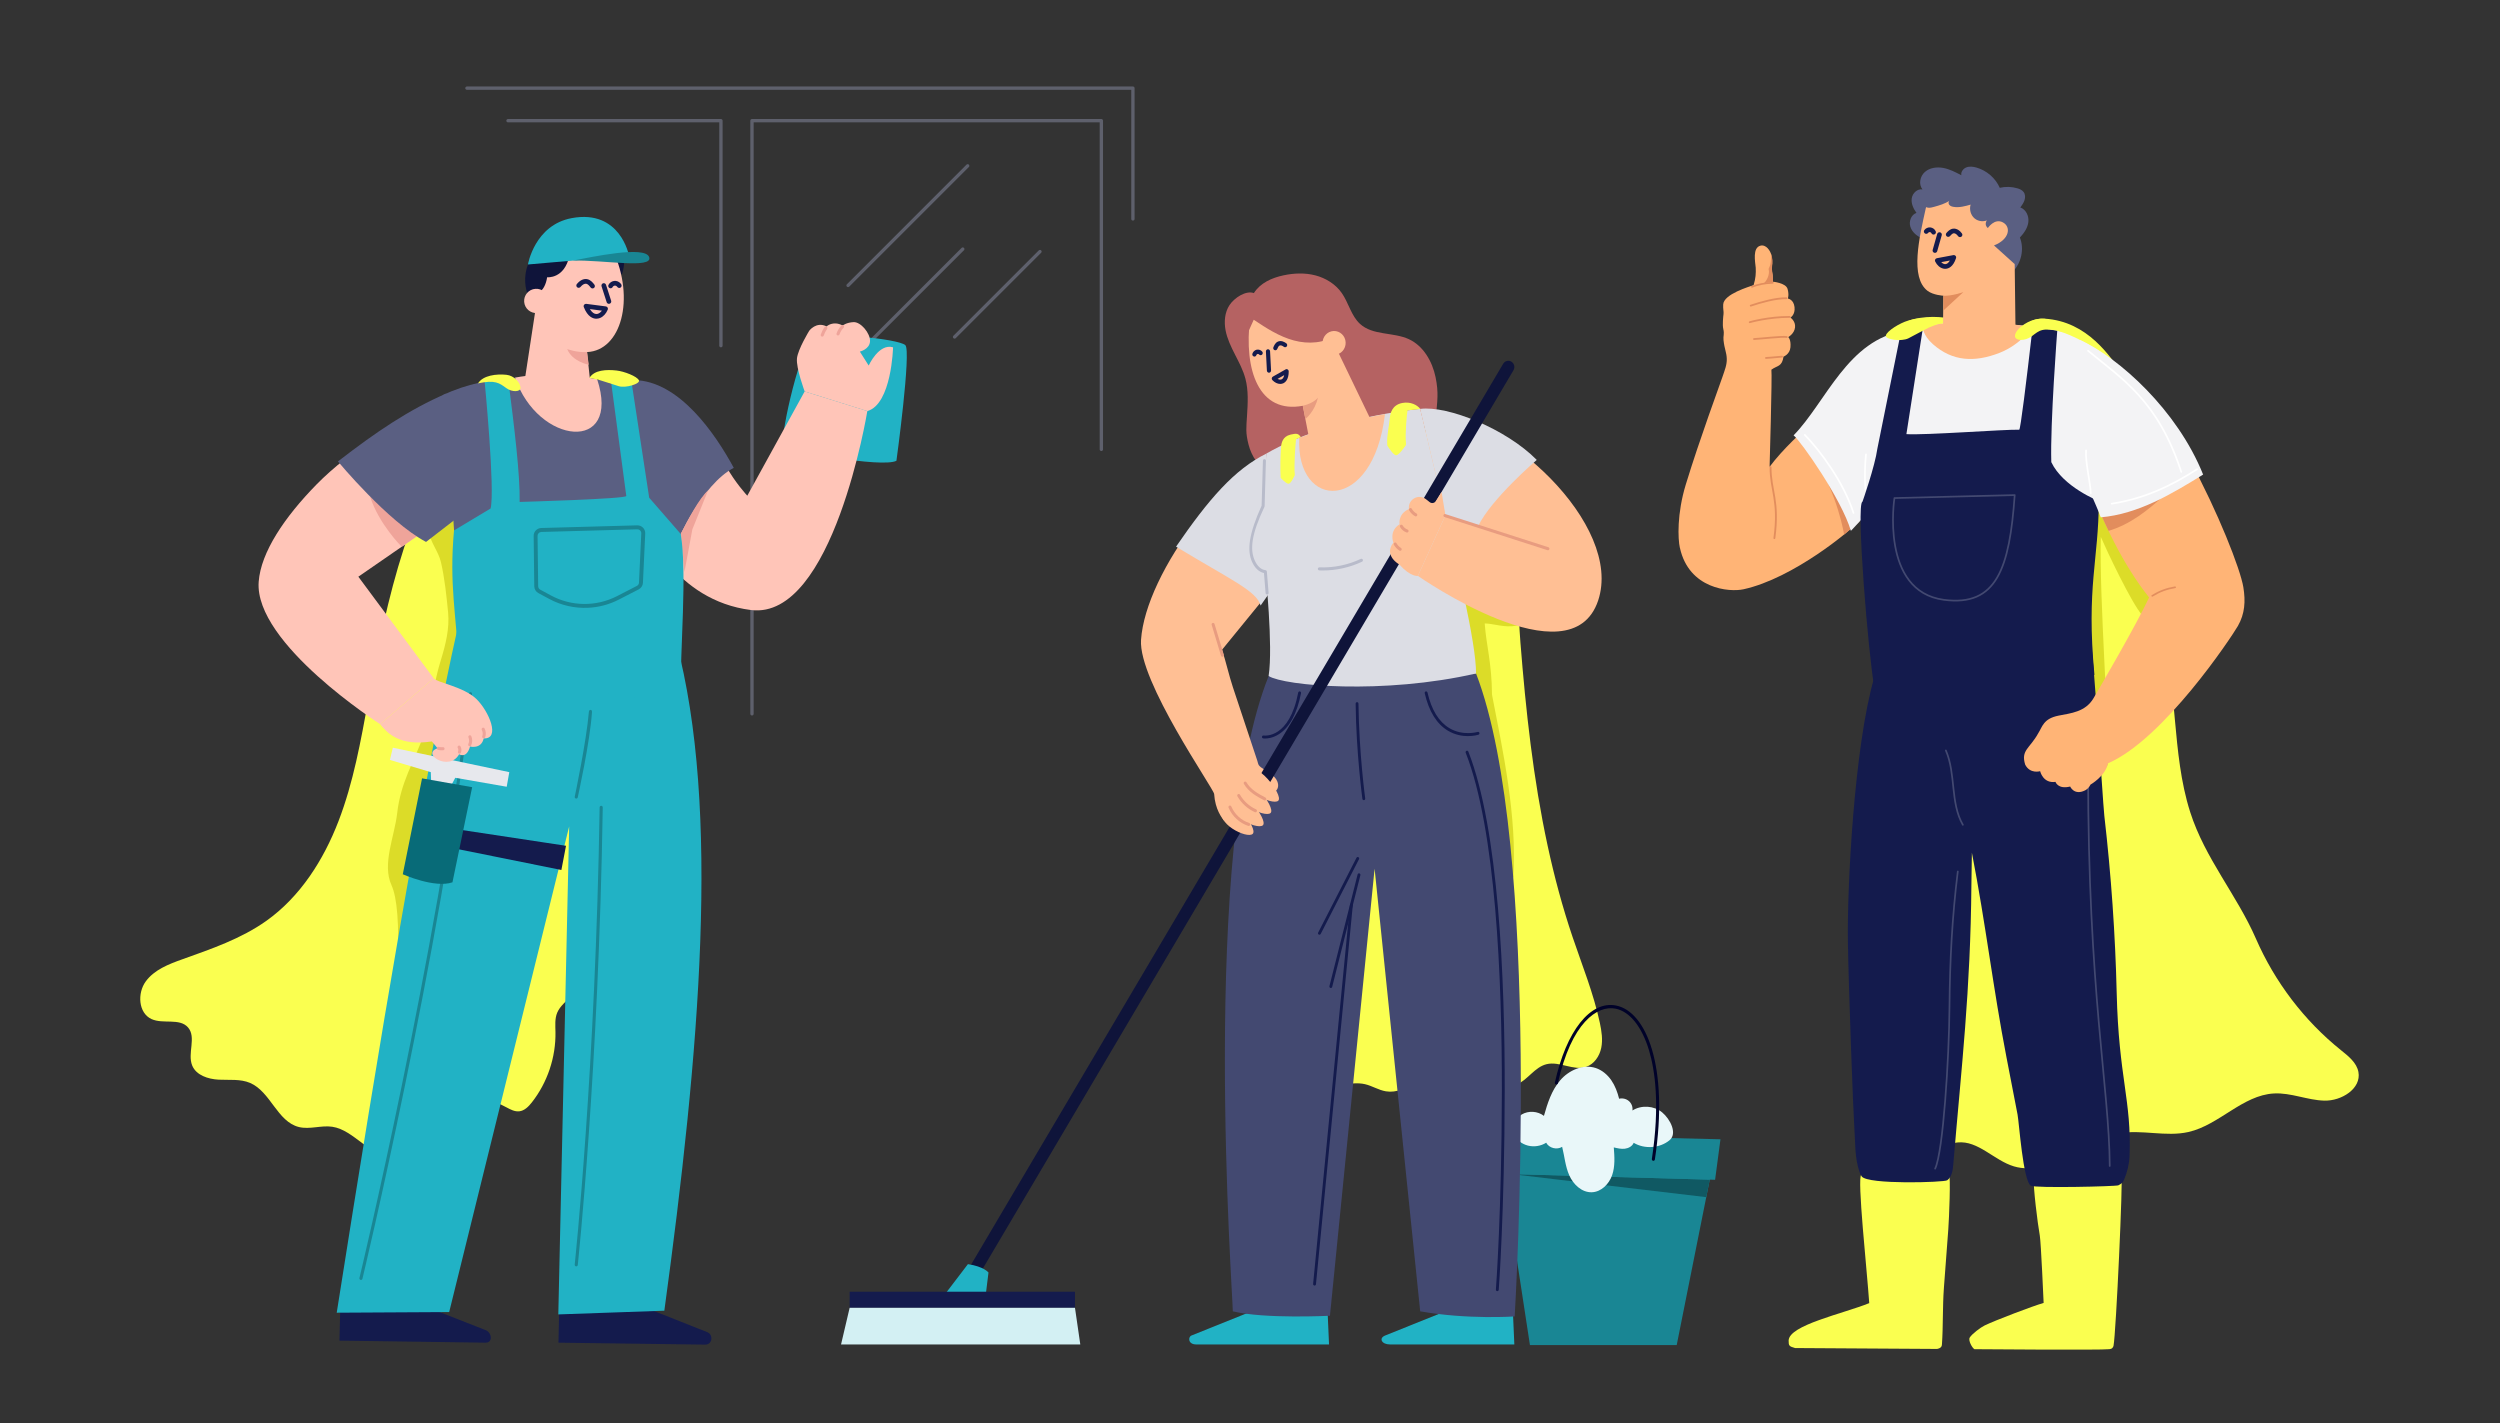 <svg xmlns="http://www.w3.org/2000/svg" xmlns:xlink="http://www.w3.org/1999/xlink" id="Ebene_2" data-name="Ebene 2" viewBox="0 0 1505.31 857.08"><rect x="0" y="0" width="1505.31" height="857.08" fill="#333333" stroke="none"/><defs><style>      .cls-1, .cls-2, .cls-3, .cls-4, .cls-5, .cls-6, .cls-7, .cls-8 {        fill: none;      }      .cls-2 {        stroke: #434971;      }      .cls-2, .cls-3, .cls-4, .cls-5, .cls-6, .cls-7, .cls-8 {        stroke-linecap: round;        stroke-linejoin: round;      }      .cls-2, .cls-6, .cls-8 {        stroke-width: 1.03px;      }      .cls-9 {        fill: #f3f3f5;      }      .cls-10 {        fill: #b8bbca;      }      .cls-11 {        fill: #000229;      }      .cls-12 {        fill: #198694;      }      .cls-13 {        fill: #ffbf94;      }      .cls-3 {        stroke-width: 1.13px;      }      .cls-3, .cls-4, .cls-5, .cls-6 {        stroke: #e28d5d;      }      .cls-4 {        stroke-width: 1.1px;      }      .cls-5 {        stroke-width: 1.02px;      }      .cls-14 {        fill: #efa49a;      }      .cls-15 {        fill: #105963;      }      .cls-16 {        fill: #434971;      }      .cls-17 {        fill: #dcdc28;      }      .cls-18 {        fill: #b56262;      }      .cls-19 {        fill: #141b4d;      }      .cls-7 {        stroke: #898da6;        stroke-width: 2px;      }      .cls-8 {        stroke: #fff;      }      .cls-20 {        fill: #e89c80;      }      .cls-21 {        fill: #ffc5b8;      }      .cls-22 {        fill: #dcdde4;      }      .cls-23 {        fill: #e7e8ed;      }      .cls-24 {        opacity: .5;      }      .cls-25 {        fill: #ffb476;      }      .cls-26 {        fill: #faff50;      }      .cls-27 {        fill: #d3f0f3;      }      .cls-28 {        fill: #086b78;      }      .cls-29 {        fill: #5a5f82;      }      .cls-30 {        fill: #0f143a;      }      .cls-31 {        fill: #21b2c5;      }      .cls-32 {        fill: #e9f7f9;      }      .cls-33 {        clip-path: url(#clippath);      }      .cls-34 {        fill: #ffb985;      }      .cls-35 {        fill: #e28d5d;      }    </style><clipPath id="clippath"><path class="cls-1" d="M1296.54,290.89c4.33,47.41,8.65,94.84,12.99,142.26,1.72,18.79,3.47,37.74,9.22,55.78,8.94,28.01,28.11,49.9,39.6,76.27,11.35,26.04,29.03,49.34,51.18,67.12,4.47,3.59,9.47,7.5,10.53,13.14,1.87,10.07-10.24,17.52-20.49,17.26s-20.12-4.87-30.36-4.32c-18.97,1.03-32.95,18.98-51.47,23.2-13.69,3.11-28.16-1.67-41.98.84-11.08,2.01-20.72,8.52-30.7,13.74-9.97,5.23-21.55,9.34-32.36,6.14-12-3.55-21.55-15.7-34-14.42-8.25.84-14.78,7.55-22.83,9.56-12.9,3.23-26.11-6.92-31.04-19.28-4.25-10.65-2.98-21.05-3.04-32.14-.05-9.7-1.37-19.42-1.66-29.25-.65-22.66.59-45.33,2.5-67.91,3.83-45.3,10.64-90.42,11.57-135.94.89-43.99-4.76-90.6-9.17-134.36-2.94-29.16-10.27-53.54,20.62-68.43,20.01-9.63-11.82-15.27,10.45-18.74,10.39-1.61,19.71.3,29.79,2.78,8.38,2.05,21.67,5.79,30.02,3.62,3.83-.99,6.04-6.46,15.2-5.92,26.11,1.54,39.74,23.34,46.4,32.58,9.95,13.83,17.81,53.19,19.02,66.43h0Z"></path></clipPath></defs><g class="cls-24"><polyline class="cls-7" points="305.88 72.67 434.09 72.67 434.09 208.13"></polyline><polyline class="cls-7" points="281.16 53.08 682.16 53.08 682.16 131.82"></polyline><polyline class="cls-7" points="452.79 429.81 452.79 72.67 663.15 72.67 663.15 270.57"></polyline><line class="cls-7" x1="510.64" y1="171.87" x2="582.66" y2="99.85"></line><line class="cls-7" x1="508.77" y1="220.91" x2="579.71" y2="149.97"></line><line class="cls-7" x1="574.77" y1="202.9" x2="626.19" y2="151.48"></line></g><g><path class="cls-25" d="M1011.52,329.88c5.45,24.81,29.79,26.79,38.26,24.94,30.17-6.61,65-35.76,69.13-40.64,14.19-16.73-6.74-32.29-16.68-46.36-5.11-7.12-.28-17.11-8.89-15.71-8.73,8.38-19.52,17.89-27.82,28.95,0,0,1.62-55.47,1.08-58.46,3.63-2.66,6.36-1.63,7.32-7.88,0,0,3.79-1.34,4.16-5.63.41-4.75-1.32-6.12-1.32-6.12,0,0,3.64-1.98,4.08-5.82.44-3.83-2.78-5.93-2.78-5.93,0,0,3-1.62,2.47-6.32-.53-4.7-4.03-5.14-4.03-5.14,0,0,.88-2.11-.16-5.79-1.04-3.68-8.91-4.36-8.91-4.36,0,0,.39-2.6-.73-7.51.21-2.21.83-4.55-.08-8.43-.62-2.63-3.19-6.67-6.67-5.73-4.8,1.29-3.13,9.55-2.78,13.33.13,3.35,0,6.23-1.29,10.4-2.51.92-17.94,5.38-18.3,11.61-.18,2.99.4,4.2.19,5.85-.19,1.47-.72,6.51-.15,8.91.8,3.39-.15,4.06.14,6.74.62,5.68,1.82,7.15,1.97,11.25.13,3.63-1.24,6.88-2.65,11.05-1.61,4.79-13.48,36.74-22.02,64.63-5.41,17.68-4.76,32.78-3.58,38.13h.03Z"></path><path class="cls-35" d="M1092.04,274.96c19.23,19.23,27.03,39.46,27.03,39.46l-8.7,7.45s-3.62-23.76-18.31-46.91h-.01Z"></path><g><g><path class="cls-26" d="M1296.54,290.89c4.33,47.41,8.65,94.84,12.99,142.26,1.72,18.79,3.47,37.74,9.22,55.78,8.94,28.01,28.11,49.9,39.6,76.27,11.35,26.04,29.03,49.34,51.18,67.12,4.47,3.59,9.47,7.5,10.53,13.14,1.87,10.07-10.24,17.52-20.49,17.26s-20.12-4.87-30.36-4.32c-18.97,1.03-32.95,18.98-51.47,23.2-13.69,3.11-28.16-1.67-41.98.84-11.08,2.01-20.72,8.52-30.7,13.74-9.97,5.23-21.55,9.34-32.36,6.14-12-3.55-21.55-15.7-34-14.42-8.25.84-14.78,7.55-22.83,9.56-12.9,3.23-26.11-6.92-31.04-19.28-4.25-10.65-2.98-21.05-3.04-32.14-.05-9.7-1.37-19.42-1.66-29.25-.65-22.66.59-45.33,2.5-67.91,3.83-45.3,10.64-90.42,11.57-135.94.89-43.99-4.76-90.6-9.17-134.36-2.94-29.16-10.27-53.54,20.62-68.43,20.01-9.63-11.82-15.27,10.45-18.74,10.39-1.61,19.71.3,29.79,2.78,8.38,2.05,21.67,5.79,30.02,3.62,3.83-.99,6.04-6.46,15.2-5.92,26.11,1.54,39.74,23.34,46.4,32.58,9.95,13.83,17.81,53.19,19.02,66.43h0Z"></path><g class="cls-33"><path class="cls-17" d="M1243.54,399.52c3.55-1.43-5.41,87.67-2.81,84.07,3.22-4.46,28.27-18.48,28.55-23.98.92-18.05-5.33-100-4.33-136.33,3.35,7.84,18.53,40.03,24.96,47.19,4.96,5.53,19.14,5.05,17.48,13.69,1.54-8.03,2.86-13.1.99-21.15-4.99-21.4-14.27-42.69-31.06-56.89-5.02-4.25-12.15-5.29-18.43-3.83-6.76,1.57-10.07,6.39-14.72,11.14-3.11,3.18-6.44,5.54-8.97,9.37-5.82,8.82-8.28,19.43-9.95,29.72-1.54,9.51-2.24,19.07-3.33,28.61-.7,6.15-4.03,12.92,1.86,17.7,3.13,2.52,7.42,3.24,11.4,2.71,3.03-.4,5.82-1,8.37-2.03h-.01Z"></path></g></g><path class="cls-26" d="M1277.33,708.29c1.13-.39-3.22,94.43-4.73,102.08-.1.54-.43,1.04-.84,1.41-.48.41-1.13.53-1.73.6-4.96.64-81.18,0-81.18,0-1.43-.82-3.84-5.35-2.84-6.98,1.38-2.25,6.63-6.18,9.03-7.33,6.38-3.08,29.18-11.78,35.48-13.54,0,0-1.59-36.54-2.3-40.5-1.36-7.56-4.02-29.3-3.67-34.65,15.94,2.32,39.78,1.72,51.77-2.45l1.01,1.38Z"></path><path class="cls-26" d="M1169.3,809.36c-.03.45-.07.91-.28,1.33-.48.95-1.64,1.33-2.66,1.54l-85.51-.54c-3.63-1.01-3.87-1.46-3.87-4.43,0-9.37,32.83-16.25,48.53-22.62-1.29-19.32-7.45-75.7-4.77-77.29,11.14,1.52,33.61,3.78,52.79.23,1.14-.21.05,26.61-.42,32.79-.93,12.13-1.8,23.79-2.63,34.99-.86,11.77-.42,23.18-1.18,34.01h0Z"></path><path class="cls-19" d="M1172.48,710.67c2.83-2.1,3.35-6.05,3.64-9.6,5.01-59.65,10.37-104.2,10.91-168.41.05-5.69.24-13.53.29-19.25,8.49,43.87,12.72,81.34,20.82,123.18,2.24,11.58,4.47,23.09,6.68,34.53.92,4.77,3.3,39.73,7.94,42.8,2.47,1.63,51.57.44,52.75-.21,1.71-.94,2.64-1.43,3.39-3.23,1.93-4.56,3.17-9.47,3.35-14.42,1.29-33.6-6.53-47.13-7.74-98.3-.83-34.83-3.3-70.64-7.44-106.54-1.06-9.19-7.61-120.97-10.51-120.82l-128.01,37.42c-12.11,41.56-16.4,126.48-15.89,159.24.44,27.92,3.2,102.37,3.88,112.01.63,8.92.15,18,3.11,26.55.34.97.72,1.92,1.34,2.74,3.62,5.04,49.74,3.59,51.46,2.31Z"></path><path class="cls-2" d="M1257.28,464.13c0,132.96,12.74,190.49,13.05,237.93"></path><path class="cls-2" d="M1165.19,703.68c4.86-10.2,8.4-66.53,8.64-97.4.23-27.97,1.6-53.93,5-81.54"></path><path class="cls-2" d="M1181.88,496.64c-7.67-13.36-4.08-30.66-10.24-44.78"></path><g><path class="cls-3" d="M1066.09,281.28c-.04,14.17,5.36,20.05,2.31,42.74"></path><path class="cls-9" d="M1146.91,199.2l-17.18,104.1-15.26,16.35c-5.61-19.07-30.25-54.22-34.5-57.51,19.49-19.93,32.66-57.99,66.93-62.93h.01Z"></path><path class="cls-9" d="M1256.98,380.11s-83.09,31.25-131.07-3.3c0,0-12.23-109.3,16.92-176.87,14.39-3.81,31.22-5.75,40.61-6.29,16.77-.97,22.14,1.68,37.49,2.69,15.21.99,26.43,3.4,49.12,19.27,0,0-15.84,157.89-13.08,164.51h0Z"></path><path class="cls-8" d="M1123.55,273.61c-.72,7-.83,14.07-.34,21.09"></path><path class="cls-8" d="M1086.71,261.86c9.42,9.72,23.3,28.37,29.33,47"></path><path class="cls-34" d="M1223.93,196.88s-7.1,10.59-20.03,15.61c-15,5.83-28.26,5.12-39.93-5.15-6.46-5.68-6.24-10.55-6.24-10.55,0,0,12-3.29,34.31-2.74,17.46.43,31.89,2.83,31.89,2.83Z"></path></g><path class="cls-19" d="M1128.56,413.87c-3.5-18.95-11.17-110.73-7.11-111.79,0,0,7.51-21.26,8.98-32.04l14.19-70.26,13-.99-9.73,62.61c11.08.75,59.62-2.94,67.94-2.66.74.03,4.23-28.3,8.08-61.85l14.82,2.11s-4.32,56.29-3.59,79.27c7.13,15.06,28.6,23.41,28.6,23.41-.06,35.62-7.61,51.41-2.63,104.68-61.92,3.71-102.98,14.61-132.57,7.54l.03-.03Z"></path><path class="cls-2" d="M1213.1,298.1l-72.41,1.8s-8.85,56.12,29.74,61.26c31.88,4.25,39.56-19.02,42.67-63.05h0Z"></path><path class="cls-26" d="M1241.7,199.75c-6.19-9.02-11.71-8.38-16.71-7.23-5.3,1.21-11.72,6.1-11.73,9.82,0,2.9,5.88,3.28,10.07.15,4.91-3.66,6.14-5.48,18.36-2.74h0Z"></path><path class="cls-26" d="M1161.42,197.24c1.31-.58,5.69-2.21,5.69-2.21-4.09-4.81-11.93-3.74-18.21-1.97-4.82,1.37-12.76,6.17-13.39,8.98-.54,2.4,9.33,3.82,13.6,1.67,2.4-1.21,10.99-5.9,12.32-6.48h-.01Z"></path><g><path class="cls-25" d="M1294.04,359.73c-7.46,16.15-31.17,56.77-33.51,60.73-4.91,8.3-13.72,8.97-21.04,10.44-9.22,1.85-9.7,6.71-12.23,10.63-5.07,9.22-10.6,10.14-7.84,18.9,3,5.77,8.99,3.92,8.99,3.92,0,0,1.73,7.54,9.24,6.43,0,0,1.46,4.66,8.84,2.81,0,0,2.42,5.59,8.99,2.31,2.31-1.16,3.23-3.45,3.23-3.45,0,0,9.02-5.09,10.56-12.82,33.54-14.52,74.38-76.03,78.2-82.68,4.27-7.45,4.66-14.93,3.32-23.29-3.53-21.97-54.06-137.47-84.53-134.06-2.14,25.18,1.42,46.06-8.08,71.76,7.13,21.92,20.56,49.29,35.86,68.39h-.01Z"></path><path class="cls-35" d="M1264.95,309.43c1.13,2.85,3.81,8.42,4.66,10.21,13.33-4.01,23.56-12.3,33.7-21.54-11.92,6.33-25.42,8.14-38.36,11.33h0Z"></path><path class="cls-6" d="M1295.93,358.75c4.33-2.69,8.72-4.32,13.75-5.14"></path><path class="cls-9" d="M1326.56,285.75c-19.14,11.79-39.01,23.76-61.66,25.75-3.2-9.04-7.65-16.14-9.87-26.98,14.67-29.77-11.67-53.09-2.41-79.73,23.26,10.6,58.43,42.2,73.94,80.98h0Z"></path><path class="cls-8" d="M1271.53,303.3c19.23-3.04,35.17-10.3,51.43-20.8"></path><path class="cls-8" d="M1257.24,211.18c20.27,16.81,42.04,29.82,56.16,72.96"></path><path class="cls-8" d="M1256.06,271.2c-.49,7.16,2.63,19.36,2.83,25.77"></path></g></g><g><path class="cls-29" d="M1216.22,143.03c2.47-2.63,4.67-5.75,5.1-9.32.43-3.58-1.39-7.61-4.84-8.78,1-1.38,2.02-2.79,2.54-4.41s.48-3.52-.54-4.89c-.88-1.19-2.35-1.83-3.78-2.25-3.43-1-7.12-1.11-10.59-.29-2.57-5.85-7.89-10.46-14.08-12.21-1.97-.55-4.13-.83-6.04-.09-1.91.74-3.42,2.75-3.01,4.74-3.48-1.83-7.02-3.69-10.89-4.41-3.87-.72-8.18-.14-11.1,2.45s-3.88,7.46-1.41,10.5c-3.1-.58-6.05,2.29-6.48,5.39-.44,3.1,1,6.18,2.85,8.73-3.22,1.06-4.68,5.11-3.68,8.33,1,3.22,3.86,5.58,6.96,6.97l54.75,20.07c5.12-5.31,6.98-13.64,4.25-20.51v-.03Z"></path><path class="cls-34" d="M1159.55,125.47c-3.94,17.77-9.57,41.52,1.07,49.65,3.39,2.59,9.53,2.95,9.53,2.95l-.23,18.71,43.68,2.74-.75-59.6-13.69-20.64s-35.97-9.92-39.63,6.18h.01Z"></path><path class="cls-29" d="M1213.18,159.11l-12.55-11.33c9.45-3.67,10.4-11.22,5.34-13.89s-9.04,3.42-9.04,3.42c-3.52-3.13,1.44-5.88.75-10.54s-27.29-10.1-37.09-4.02c6.62-13.75,38.47-11.44,49.31.44,5.83,6.39,3.28,35.91,3.28,35.91h0Z"></path><path class="cls-29" d="M1161.1,125.08c1.14.1,2.29-.21,3.38-.51,3.28-.92,6.62-1.86,9.42-3.77-.82.51-.8,1.8-.19,2.54.62.74,1.61,1.07,2.56,1.22,3.44.58,6.93-.39,10.29-1.36-.9,2.93.05,6.38,2.42,8.34,2.37,1.97,6.08,2.24,8.62.51,2.55-1.72,3.62-5.36,2.27-8.13-1.22-2.51-3.94-3.91-6.53-5.02-3.84-1.66-7.81-3.09-11.89-4.06-3.83-.9-7.84-1.39-11.72-.7-3.68.67-6.31,2.41-9.02,4.84-.98.88-2.07,1.44-2.41,2.81-.45,1.83,1,3.11,2.79,3.28h.01Z"></path><g><path class="cls-19" d="M1159.52,140.77c-.18-.04-.35-.11-.5-.23-.64-.44-.8-1.32-.35-1.96.8-1.14,2.24-1.8,3.64-1.65s2.68,1.07,3.24,2.36c.31.72-.03,1.54-.74,1.85s-1.56-.03-1.87-.74c-.15-.35-.54-.63-.92-.67-.39-.04-.82.15-1.03.46-.34.48-.93.69-1.47.57h0Z"></path><path class="cls-19" d="M1172.76,142.58c-.23-.05-.44-.16-.63-.33-.59-.51-.64-1.41-.13-1.98.84-.94,2.1-2.35,3.97-2.59,1.08-.14,2.24.16,3.27.83.92.6,1.58,1.39,2.06,2.02.48.62.35,1.51-.28,1.97s-1.52.34-1.98-.28c-.5-.67-.92-1.08-1.36-1.37-.45-.29-.93-.44-1.33-.39-.75.1-1.47.84-2.21,1.67-.35.4-.88.55-1.37.44h-.01Z"></path><path class="cls-19" d="M1164.77,152.24s-.05-.01-.08-.03c-.75-.21-1.19-.99-.98-1.73l2.73-9.61c.21-.74,1-1.19,1.75-.97.75.21,1.19.99.98,1.73l-2.73,9.61c-.2.72-.94,1.14-1.67.99h0Z"></path><path class="cls-19" d="M1170.11,161.73c-1.96-.43-3.74-1.96-4.89-4.26-.2-.39-.2-.85,0-1.24s.57-.67,1-.75l9.94-1.87c.49-.09.99.08,1.33.45s.44.89.29,1.36c-1.7,5.33-4.6,6.32-6.17,6.43-.5.04-1.02,0-1.51-.11h0ZM1168.87,157.84c.77.82,1.67,1.26,2.52,1.21.99-.08,1.92-.84,2.69-2.19l-5.23.98h.01Z"></path></g><path class="cls-35" d="M1182.21,175.86s-6.81,2.45-12.06,2.21l.06,8.85,12.01-11.07h-.01Z"></path></g><path class="cls-35" d="M1061.93,170.8c3.19-3.25,3.47-7.01,3.05-8.37s1.7-1.37,1.44-9.57c1,3.01.93,5.2.59,7.55-.15,1.08-.1,2.17.11,3.24.73,3.52.29,6.41.29,6.41,0,0-4.2-.09-5.49.73h0Z"></path><path class="cls-5" d="M1054.86,172.72c3.67-1.44,7.39-2.24,12.57-2.44"></path><path class="cls-4" d="M1075.64,179.58c-6.47-.15-15.57,2.47-21.48,4.46"></path><path class="cls-4" d="M1077.6,190.81c-13.13,0-24.04,3.2-24.04,3.2"></path><path class="cls-4" d="M1075.81,202.94c-2.35-.55-16.49,1.09-19.67,1.21"></path><path class="cls-4" d="M1073.01,214.74c-3.22.36-9.67.8-9.67.8"></path></g><g><path class="cls-26" d="M221.76,421.5s.02-.08.02-.11c11.24-61.12,24.78-124.52,63.24-173.34,2.45-3.1,5.09-6.21,8.56-8.1,10.89-5.91,29.04-3.17,40.78-1.67,3.15.4,31.8,6.22,32.48,4.14-37.8,100.83-12.79,217.01-13.97,322.59-.15,12.14-.87,25.34-8.83,34.5-2.93,3.37-6.79,6.11-8.52,10.23-1.53,3.63-1.13,7.73-1.06,11.67.28,15.19-4.84,30.43-14.23,42.38-1.97,2.51-4.45,5.05-7.63,5.37-2.69.27-5.22-1.1-7.6-2.36-9.08-4.8-18.75-8.49-28.72-10.98-2.77-.69-5.76-1.27-8.39-.17-1.83.77-3.25,2.25-4.44,3.83-4.76,6.25-6.79,14.09-10.21,21.17s-9.15,14-16.96,14.89c-13.54,1.55-22.75-15.1-36.23-17.1-6.65-.98-13.53,1.77-20.06.17-13.06-3.22-17.04-21.28-29.42-26.56-5.87-2.5-12.53-1.63-18.9-1.96-6.37-.33-13.55-2.64-15.95-8.54-2.97-7.3,2.67-16.99-2.51-22.92-5.08-5.81-15.01-1.81-22.01-5.04-7.91-3.67-8.59-15.56-3.46-22.62,5.13-7.05,13.82-10.42,22.03-13.35,17.52-6.27,35.43-12.37,50.6-23.15,20.45-14.54,34.48-36.68,43.48-60.09,8.99-23.38,13.39-48.22,17.91-72.85h-.02Z"></path><path class="cls-17" d="M235.72,533c6.78,14.56,5.63,65-8.14,151.53,21.43-12.39,28.05-106.8,38.57-129.55,11.16-24.14,19.3-49.61,24.93-75.58,11.16-51.39,12.71-104.49,9.47-156.83-.47-7.57-1.24-15.66-6.01-21.55-5.82-7.18-17.02-8.99-25.13-4.55-8.1,4.44-12.59,14.35-11.26,23.49.97,6.58,5.83,12,7.34,18.48,2.26,9.74,3.35,20.34,4.32,30.24.95,9.76-1.52,19.51-4.36,28.8-6.25,20.46-5.39,31.79-9.87,44.04-6.6,18.04-14.3,29.25-16.44,48.22-1.55,13.78-9.25,30.68-3.39,43.26h-.02Z"></path><g><path class="cls-19" d="M424.66,809.62c4.36,0,4.93-5.9,1.33-7.45l-49.07-19.45s-17.74,5.5-40.15,3.15l-.51,22.59,88.41,1.17h-.01Z"></path><path class="cls-19" d="M292.48,808.44c4.35,0,3.74-5.9.15-7.45l-46.56-18.28s-18.85,6.67-41.18,4.32l-.5,20.19,88.1,1.23h0Z"></path><path class="cls-31" d="M400.01,789.21c21.31-155.96,34.01-302.11,7.06-403.08l-130.99-10.39c-22.4,99.74-47.54,251.17-73.33,414.67l67.71-.39,72.25-292.41-6.54,293.83,63.85-2.24h-.01Z"></path><g><path class="cls-12" d="M346.98,480.84c-.07,0-.15,0-.21-.02-.51-.11-.83-.62-.7-1.13.04-.19,7.05-33.41,8.52-51.17.12-1.45,1.97-1.51,1.86.21-1.14,17.91-8.52,51.19-8.57,51.38-.1.44-.49.73-.91.73h.01Z"></path><path class="cls-12" d="M217.34,770.68c-.09,0-.17-.01-.25-.03-.5-.13-.8-.65-.67-1.15.48-1.83,45.97-191.93,65.93-351.91.07-.51.54-.87,1.05-.81.51.07.88.54.81,1.05-19.98,160.11-65.5,350.33-65.98,352.15-.11.42-.49.7-.9.7h.01Z"></path><path class="cls-12" d="M346.98,762.52h-.09c-.51-.06-.89-.51-.85-1.03.11-1.24,12.59-118.29,15.01-275.38,0-.52.48-.93.95-.93.52,0,.93.44.93.95-2.42,157.17-14.91,274.29-15.03,275.53-.04.48-.46.85-.94.85h.01Z"></path></g><g><polygon class="cls-19" points="259.13 496.9 255.58 507.22 338.02 523.84 340.81 509.27 259.13 496.9"></polygon><polygon class="cls-23" points="305.1 473.72 274.13 468.32 269.05 477.84 259.78 475.34 259.4 464.93 234.77 457.57 236.54 450.21 306.66 464.93 305.1 473.72"></polygon><path class="cls-28" d="M254.13,468.67l-11.61,57.75s19.2,8.56,29.92,4.84l11.86-57.27-30.16-5.32Z"></path></g></g><g><path class="cls-31" d="M545.12,207.81c-4.4-3.93-48.02-7.91-55.34-4.8-7.32,3.11-19.95,58.44-18.08,63.62,1.85,5.18,59.77,15.23,68.06,10.81,0,0,9.08-66.29,5.35-69.62h.01Z"></path><path class="cls-21" d="M382.2,234.75c27.29.4,43.88,25.48,55.01,45.96,5.24,9.67,12.75,17.77,12.75,17.77l34.54-62.79,37.74,11.81s-20.58,125.98-70.01,119.82c-45.99-5.73-63.07-49.17-63.07-49.17l-5.1-61.25-1.84-22.14h-.01Z"></path><path class="cls-29" d="M381.72,228.85c27.29.41,48.99,32.38,60.11,52.86-19.35,10.1-34.13,44.53-34.13,44.53l-23.64-69.34-2.34-28.05h0Z"></path><path class="cls-29" d="M273.39,337.62c2.58-5.93-6.85-99.73-6.85-99.73,14.75-6.85,29.35-9.56,43.58-10.45,14.37-.9,28.34.06,44.03.93,8.79.5,17.93.93,27.58.93,36.69,74.26,27.82,165.18,27.82,165.18-44.89,31.01-136.17-56.85-136.17-56.85h.01Z"></path><g><path class="cls-21" d="M263.48,450.59c-10.24,3.23,7.16,14.27,12.95,3.55,0,0,4.44,3.01,6.59-4.63,0,0,6.8,1.77,8.22-4.91,10.31.5,3.15-16.43-4.46-23.78s-23.96-9.94-25.66-12.38l-32.24,27.64c4.4,5.4,11.66,13.37,31.16,10.35l3.44,4.16h0Z"></path><g><path class="cls-14" d="M291.36,444.53c-.13.02-.27,0-.4-.04-.49-.17-.75-.7-.57-1.19.44-1.23.33-2.63-.28-3.78-.25-.46-.07-1.03.39-1.27.46-.23,1.03-.07,1.27.39.85,1.61.99,3.58.39,5.29-.12.36-.45.59-.79.62h-.01Z"></path><path class="cls-14" d="M282.94,449.36c-.17.01-.33-.01-.49-.09-.48-.22-.68-.78-.46-1.25.58-1.24.6-2.73.08-3.99-.2-.48.02-1.03.5-1.23.47-.2,1.03.02,1.23.5.74,1.74.69,3.8-.11,5.51-.15.31-.44.5-.76.54h.01Z"></path><path class="cls-14" d="M276.74,453.81c-.15.01-.29-.01-.44-.07-.48-.19-.71-.74-.52-1.22.28-.7.22-1.54-.15-2.2-.26-.46-.1-1.03.36-1.28.46-.26,1.03-.1,1.28.36.65,1.16.75,2.59.26,3.82-.13.35-.45.56-.78.59h-.01Z"></path><path class="cls-14" d="M263.69,451.5c-.5-.13-.79-.65-.66-1.15.13-.5.65-.79,1.15-.66.8.21,1.63.29,2.47.2h0c.51-.06.97.32,1.03.84.06.51-.32.97-.84,1.03h0c-1.06.11-2.12.02-3.15-.26Z"></path></g></g><g><path class="cls-21" d="M359.54,228.29c14.79,44.88-35.67,39.75-49.42-.91,18.41-3.48,34.87-1.48,49.42.91Z"></path><path class="cls-30" d="M324.6,188.3l49.92-23.28s2.4-6.28.65-11.78l-6.93-4.81-49.95,9.89s-7.63,15.41,6.31,29.98h0Z"></path><path class="cls-21" d="M353.48,211.99c20.38-.87,29.29-31.77,15.46-61.54l-41.46,2.94-12.72,83.31s18.91,1.97,41.14-1.86l-2.43-22.86h.01Z"></path><path class="cls-30" d="M342.86,153.94l-18.51,1.13-1.45,21.77s5.13-.85,6.54-9.89c0,0,10.45,1.14,13.42-13h0Z"></path><g><path class="cls-31" d="M378.73,153.95s-5.13-28.07-34.47-22.62c-22.39,4.16-26.38,27.92-26.38,27.92l60.86-5.3h-.01Z"></path><path class="cls-12" d="M390.87,154.77c2.6,7.3-27.52,1.67-45.98,2.13,11.55-2.13,43.49-9.14,45.98-2.13Z"></path></g><path class="cls-14" d="M353.46,211.98l1.05,7.67s-10.07-1.92-12.97-9.48c0,0,5.59,2.19,11.94,1.81h-.01Z"></path><path class="cls-21" d="M322.38,173.91c4.03-.29,7.52,2.74,7.81,6.77s-2.74,7.52-6.77,7.81-7.52-2.74-7.81-6.77,2.74-7.52,6.77-7.81Z"></path></g><path class="cls-21" d="M228.89,436.04s-75.9-48.49-73.13-85.73c1.32-17.83,15.57-38.91,34.75-58.52h0c20.85-21.29,51.26-39.03,73.46-50.81,7.2,19.51,6.98,41.34,8.89,66.83l-42.63,29.45-14.46,9.98,45.37,61.17-32.24,27.64v-.02Z"></path><path class="cls-14" d="M251.2,322.78c-18.74-14.94-28.4-23.87-28.4-23.87,5.38,16.8,19.09,30.3,19.09,30.3l9.33-6.43h-.01Z"></path><g><path class="cls-21" d="M479.88,215.81c-.65,5.7,4.64,19.92,4.64,19.92l37.73,11.8c14.68-4.19,15.48-38.4,15.48-38.4-8.54-2.59-14.68,10.97-14.68,10.97l-5.31-8.39s5.92-1.39,6.12-6.24c.2-4.84-5.6-11.72-9.91-11.51s-6.56,2.04-6.56,2.04c-5.81-3.12-9.68.54-9.68.54-6.24-3.12-10.43,2.58-10.43,2.58,0,0-6.77,10.97-7.42,16.67v.02Z"></path><path class="cls-14" d="M504.6,202c-.1,0-.2-.01-.3-.04-.49-.17-.76-.7-.59-1.19.6-1.77,1.61-3.42,2.91-4.76.36-.38.96-.38,1.33-.02.38.36.38.96.02,1.33-1.12,1.14-1.97,2.54-2.48,4.05-.13.39-.5.64-.89.64h0Z"></path><path class="cls-14" d="M495.08,202.7c-.1,0-.2-.02-.3-.06-.49-.17-.75-.7-.58-1.19.54-1.58,1.29-3.07,2.25-4.44.29-.44.88-.54,1.31-.23.42.29.54.88.23,1.31-.85,1.23-1.53,2.57-2.02,3.97-.13.39-.5.64-.89.64h0Z"></path></g><path class="cls-29" d="M203.5,277.82c22.77-17.59,42.55-31.08,65.23-40.87,7.18,19.51,3.73,50.1,5.63,75.59l-17.83,13.77c-23.1-12.28-53.04-48.48-53.04-48.48h0Z"></path><path class="cls-19" d="M367.64,173.59c-.06,0-.12-.01-.18-.01-.16-.02-.31-.07-.46-.15-.69-.36-.97-1.22-.61-1.91.71-1.41,2.2-2.34,3.77-2.4h.15c.18,0,.36.01.54.03,1.34.17,2.54.96,3.23,2.1.19.32.25.7.16,1.07s-.32.67-.65.87c-.12.07-.26.12-.39.16-.1.03-.22.04-.33.04-.06,0-.12-.01-.18-.01-.44-.06-.81-.3-1.04-.67-.25-.4-.7-.68-1.18-.75h-.22c-.55.02-1.1.38-1.35.86s-.73.77-1.26.77h.01Z"></path><path class="cls-19" d="M356.77,173.67c-.06,0-.12-.01-.18-.01-.37-.04-.7-.23-.94-.54-.83-1.08-1.65-2.06-2.6-2.25l-.13-.02c-.08-.01-.17-.01-.25-.01-.45,0-.94.15-1.41.41-.56.31-1.1.8-1.76,1.56-.27.31-.66.49-1.07.49-.06,0-.11-.01-.18-.01-.28-.03-.54-.16-.75-.33-.28-.25-.46-.58-.48-.96s.1-.74.35-1.03c.59-.69,1.42-1.55,2.51-2.18.89-.51,1.86-.78,2.8-.78.2,0,.4.01.6.03.11.02.21.03.31.06,2.09.41,3.42,2.15,4.31,3.3.22.3.32.67.28,1.05-.04.37-.23.7-.54.94-.16.11-.32.2-.51.25-.11.03-.23.04-.35.04h-.02Z"></path><path class="cls-19" d="M366.64,182.95c-.6,0-1.14-.38-1.34-.96l-3.09-9.6c-.12-.36-.09-.75.08-1.09.17-.35.46-.6.79-.71.16-.06.31-.08.47-.08.6,0,1.14.38,1.34.96l3.09,9.6c.26.74-.11,1.51-.87,1.8-.16.06-.31.08-.47.08h0Z"></path><path class="cls-19" d="M359.07,191.91h-.09c-1.78-.02-5.14-.98-7.47-7.04-.18-.47-.09-.99.21-1.38.27-.33.68-.54,1.12-.54.06,0,.12.01.18.01l11.8,1.54c.44.07.81.32,1.04.7.22.38.25.85.08,1.25-1.04,2.48-2.71,4.26-4.71,5.04-.69.28-1.42.41-2.15.41h0ZM362.07,187.46l.35-.4-7.23-.95.35.52c1.06,1.58,2.28,2.43,3.54,2.45,1.04,0,2.11-.58,3-1.64h0Z"></path></g><path class="cls-14" d="M426.34,295.27l-9.47,23.53-4.74,25.61-2.23-22.88c4.58-9.15,11.19-21.5,16.43-26.25h.01Z"></path><g><path class="cls-31" d="M409.9,416.74c-40.24,13.1-74.89-15.46-133.94-18.64-1.12-27.75-5.58-46.09-2.59-78.71l22.02-13.21c2.8-10.93-3.58-76.47-3.58-76.47l14.13-1.81c3.77,29.52,7.26,58.11,6.95,74.33,0,0,64.39-1.81,64.21-3.59l-9.44-70.82,12.4.86,10.83,71.01,19,21.83c3.92,23.1-.41,70.4,0,95.25v-.03Z"></path><path class="cls-12" d="M354.17,365.96c-8.09.39-16.24-1.41-23.58-5.38l-6.44-3.48c-1.49-.8-2.43-2.36-2.45-4.06l-.37-30.38c-.03-2.54,2.01-4.65,4.55-4.74l57.82-1.6c1.29-.03,2.55.48,3.47,1.41s1.39,2.21,1.34,3.5l-1.38,29.69c-.08,1.67-1.06,3.18-2.54,3.95l-11.98,6.16c-5.81,2.99-12.1,4.63-18.44,4.93h.01ZM383.75,318.71h0l-57.82,1.6c-1.29.06-2.26,1.09-2.25,2.34l.37,30.38c.01.84.48,1.61,1.22,2.01l6.44,3.48c12.4,6.7,27.29,6.86,39.81.42l11.98-6.16c.74-.38,1.22-1.13,1.25-1.95l1.38-29.68c.03-.65-.2-1.26-.66-1.73-.46-.47-1.07-.71-1.72-.69h0ZM383.71,317.54h.01-.01Z"></path></g><path class="cls-26" d="M304.87,233.7c3.56,2.59,8.56,2.28,8.56-.12-.01-3.08-3.84-7.42-8.43-7.9-5.98-.64-14.19.29-17.17,5.16,10.39-2.26,12.87-.17,17.04,2.86Z"></path><path class="cls-26" d="M360.42,228.67c1.29.31,9.83,3.18,12.19,3.88,4.23,1.25,12.97-1.48,12.11-3.52-1-2.4-8.97-5.47-13.56-5.95-5.98-.64-13.27-.4-16.25,4.47,0,0,4.23.79,5.51,1.1h0Z"></path></g><g><path class="cls-26" d="M833.62,253.12c16.9-1.41,45.7,17.67,57.27,30.45,25.24,27.87,21.83,68.2,24.58,103.11,3.26,41.14,7.7,82.3,16.43,122.69,4,18.51,8.91,36.83,14.97,54.77,5.8,17.16,12.67,34.04,16.44,51.76,1.05,4.96,1.86,10.13.83,15.1s-4.26,9.76-9.08,11.36c-7.65,2.55-16.01-3.51-23.85-1.58-7.13,1.75-11.27,9.4-18.01,12.33-13.7,5.93-27.91-10.11-42.8-8.87-12.87,1.08-23.12,14.95-35.87,12.88-4.39-.71-8.28-3.29-12.61-4.3-8.85-2.05-18.27,2.7-27.07.44-9.72-2.5-15.32-12.52-19.09-21.81-7.32-18.07-12.01-37.2-13.95-56.59-1.92-19.11,2.16-37.87,1.01-56.67s3.54-39.94,5.02-59.44c1.65-21.53,2.55-43.12,2.72-64.72.02-3.02.04-6.05.04-9.07-.04-27-1.09-54.06-3.56-80.94-1.18-12.86-13.64-37.64-3.46-48.31,8.16-8.55,26.48-1.65,36.89-1.65,14.81,0,2.34,1.63,33.18-.94h-.01Z"></path><path class="cls-17" d="M893.97,375.4c.99,13.44,4.24,23.53,4.41,42.94,6.66,34.32,15.11,73.3,12.84,110.05-18.4-21.28-38.7-121.86-41.24-150.26-.6-6.76-.53-14.16,3.45-19.56,5.06-6.86,15.02-8.05,22.87-5.12,5.12,1.92,23.47,21.94,16.85,23.27-7.12,1.43-13.99-1.31-19.17-1.33Z"></path><g><g><polygon class="cls-12" points="921.21 809.89 1009.59 809.89 1032.7 694.18 903.52 694.18 921.21 809.89"></polygon><polygon class="cls-15" points="1029.48 710.29 1027.37 720.84 910.12 706.96 1029.48 710.29"></polygon><polygon class="cls-12" points="897.94 682.66 902.55 706.75 1032.7 710.38 1035.93 685.99 897.94 682.66"></polygon><path class="cls-32" d="M911.3,683.07c1.81,3.29,5.04,5.79,8.74,6.73,3.68.93,7.75.28,10.95-1.74,1.72,3.25,6.49,4.47,9.61,2.47,1.44,5.75,1.9,11.79,4.31,17.21,2.41,5.43,7.5,10.32,13.51,10.15,5.72-.16,10.43-4.95,12.28-10.28,1.84-5.33,1.44-11.12,1-16.73,2.18.52,4.43,1.06,6.67.79,2.23-.27,4.5-1.5,5.31-3.56,6.55,3.95,15.64,3.31,21.55-1.51,4.94-4.03.49-12.73-4.4-16.8s-12.52-4.56-17.91-1.14c.31-2.06-.49-4.25-2.08-5.64-1.57-1.39-3.88-1.95-5.93-1.44-.99-3.91-2.39-7.75-4.68-11.09s-5.54-6.12-9.41-7.41c-7.62-2.51-16.21,1.36-21.38,7.39-5.18,6.03-7.65,13.81-9.8,21.43-3.73-2.9-9.31-3.26-13.38-.84-4.07,2.41-7.24,7.9-5,12.03l.03-.03Z"></path><path class="cls-11" d="M995.53,698.96c.45,0,.84-.34.91-.81,8.53-56.11-5.28-89.11-23.34-92.7-15.46-3.07-29.94,15.13-36.88,46.39-.12.51.19,1.03.7,1.15.49.12,1-.21,1.11-.72,8.14-36.64,23.79-47.1,34.73-44.93,8.56,1.71,15.92,10.92,20.2,25.27,3.5,11.76,6.63,32.62,1.66,65.24-.07.52.27,1.02.78,1.09h.15-.01Z"></path></g><g><path class="cls-18" d="M755.01,176.46c3.84-6.12,10.93-9.23,17.86-10.68,6.32-1.34,12.93-1.6,19.18.04s12.13,5.26,15.89,10.66c4.11,5.9,5.66,13.69,10.93,18.52,7.78,7.14,20.05,4.86,29.53,9.27,8.6,4,14,13.28,15.98,22.78,1.98,9.51,1.05,14.73.11,24.41-31.29,16.4-64.93,27.69-99.69,32.69-6.8-2.44-11.21-9.33-13.04-16.51-1.84-7.18-1.35-10.09-.89-17.5.47-7.4.91-14.98-.98-22.13-1.35-5.09-3.84-9.78-6.23-14.45-2.38-4.68-4.71-9.47-5.71-14.65-.99-5.19-.51-10.87,2.39-15.23s9.81-8.94,14.65-7.21h.01Z"></path><g><path class="cls-31" d="M720.22,809.53h80.02l-.79-18.19c-20.25,1.99-45.83-1.75-45.83-1.75l-36.2,14.55c-2.19.9-2.1,5.38,2.82,5.38h-.01Z"></path><path class="cls-31" d="M836.87,809.53h74.95l-.84-19.07c-20.25,1.99-36.3-2.65-36.3-2.65l-40.63,16.33c-4.06,1.63-2.1,5.38,2.82,5.38h0Z"></path><path class="cls-16" d="M888.78,405.53l-124.91,1.6c-41.69,103.72-21.34,374.52-21.58,382.46,19.31,4.68,58.5,2.66,58.5,2.66l26.89-269.18,27.45,266.51c28.62,5.07,56.9,3.08,56.9,3.08.43-8.4,16.92-282.95-23.27-387.14h.01Z"></path><g><path class="cls-19" d="M821.18,481.79h.12c.47-.07.79-.52.73-1.01-.04-.27-3.72-27.44-4.06-57.12,0-.49-.39-.88-.86-.88h0c-.47,0-.85.4-.85.9.34,29.8,4.04,57.07,4.07,57.34.06.44.43.77.85.77h0Z"></path><path class="cls-19" d="M794.46,562.83c.31,0,.6-.18.76-.47l23.07-45.04c.23-.44.06-.97-.36-1.2s-.94-.06-1.16.37l-23.07,45.04c-.23.44-.06.97.36,1.2.13.07.26.11.4.11Z"></path><path class="cls-19" d="M801.32,594.89c.38,0,.73-.26.83-.66l16.97-67.26c.12-.47-.15-.96-.62-1.09-.46-.13-.94.17-1.05.64l-16.97,67.26c-.12.47.15.96.62,1.09.07.02.14.02.21.02h.01Z"></path><path class="cls-19" d="M883.93,443.22c3.59,0,6.08-.76,6.28-.82.45-.14.71-.64.58-1.1-.14-.47-.62-.73-1.07-.59-.08.02-8.79,2.63-17.01-2.27-6.37-3.8-10.8-11.03-13.18-21.46-.11-.47-.57-.77-1.03-.66-.46.11-.75.59-.64,1.07,2.5,10.94,7.21,18.56,14.02,22.61,4.31,2.57,8.68,3.24,12.07,3.24h-.02Z"></path><path class="cls-19" d="M761.73,444.68c1.61,0,4.75-.34,8.24-2.55,6.51-4.12,11.03-12.45,13.41-24.77.09-.49-.21-.95-.68-1.04-.46-.09-.92.21-1.01.7-5.36,27.84-20.2,25.93-20.83,25.84-.47-.07-.91.26-.98.75s.25.94.72,1.01c.05,0,.46.07,1.14.07h-.01Z"></path><path class="cls-19" d="M901.55,777.44c.45,0,.84-.36.88-.82.05-.63,3.48-46.54,3.6-119.66.11-67.54-3.6-157.81-21.9-204.39-.18-.45-.68-.68-1.13-.49-.44.19-.65.7-.47,1.16,18.2,46.3,21.88,136.33,21.78,203.7-.12,73.06-3.55,118.91-3.6,119.54-.04.49.32.91.79.95h.05,0Z"></path><path class="cls-19" d="M791.53,774.08c.44,0,.81-.34.85-.81l22.2-228.4c.05-.49-.3-.92-.77-.97-.47-.06-.9.31-.95.79l-22.2,228.4c-.05.49.3.92.77.97h.09Z"></path></g></g><path class="cls-22" d="M855.14,246.2l12.87,51.72c8.57,39.81,20.83,88.46,20.76,107.6-55.9,12.8-115.37,7.48-124.91,1.53,2.83-18.04-1.94-62.8-1.94-62.8-14.15-4.46-8.98-32.67-1.58-40.41l2.23-30.77c38.64-22.25,92.56-26.88,92.56-26.88h.01Z"></path><path class="cls-10" d="M796.52,343.5c8.11,0,16.24-1.81,23.61-5.29.45-.21.65-.77.45-1.23s-.75-.68-1.2-.46c-7.77,3.66-16.39,5.44-24.93,5.09-.53-.01-.91.38-.94.89-.02.51.37.95.86.96.71.02,1.42.05,2.13.05Z"></path><g><path class="cls-13" d="M833.93,249.37c-7.05,59.97-53.75,58.08-51.61,14.33,26.05-10.33,51.61-14.33,51.61-14.33Z"></path><path class="cls-13" d="M784.45,244.32l5.19,26.89c21.26-3.01,40.22-9.15,40.22-9.15l-38.7-80.26-38.44,9.56c-3.97,31.95,5.47,57.9,31.74,52.97h0Z"></path><path class="cls-18" d="M794.86,176.26c-14.99,6.98-32.5,6.11-47.62,12.77l1.74,16.63,5.91-13.13c7.57,5.06,15.43,10.13,24.16,12.47,8.73,2.34,18.6,1.75,25.97-3.61-3.3-8.29-6.86-16.83-10.16-25.12Z"></path><path class="cls-20" d="M784.45,244.32c6.81-1.6,9.07-4.87,9.07-4.87-1.76,8.28-7.52,12.88-7.52,12.88l-1.55-8.01h0Z"></path><path class="cls-13" d="M810.06,204.79c.9,3.85-1.4,7.73-5.13,8.66-3.73.92-7.5-1.44-8.4-5.29s1.4-7.73,5.13-8.66,7.5,1.44,8.4,5.29Z"></path><g><path class="cls-19" d="M755.29,214.72c.53,0,1.04-.36,1.21-.92.09-.32.39-.6.71-.68.32-.07.7.06.91.31.46.54,1.26.59,1.78.12s.58-1.29.12-1.84c-.82-.96-2.12-1.41-3.34-1.15-1.21.27-2.23,1.23-2.59,2.45-.2.69.17,1.41.84,1.62.12.04.25.06.37.06v.02Z"></path><path class="cls-19" d="M767.91,210.9c.49,0,.95-.3,1.15-.78.39-.91.78-1.75,1.36-2.04.31-.15.73-.17,1.18-.04.44.13.89.37,1.48.81.57.41,1.35.27,1.75-.32s.26-1.4-.31-1.81c-.56-.4-1.33-.91-2.25-1.17-1.03-.3-2.07-.23-2.94.19-1.49.73-2.16,2.31-2.59,3.35-.27.65.01,1.42.65,1.71.17.07.33.11.5.11h.01Z"></path><path class="cls-19" d="M764.08,224.42h.05c.7-.02,1.23-.63,1.21-1.35l-.59-11.52c-.02-.72-.64-1.29-1.3-1.26-.7.02-1.24.63-1.21,1.35l.59,11.52c.02.7.58,1.26,1.26,1.26Z"></path><path class="cls-19" d="M766.1,228.84c-.27-.3-.4-.7-.34-1.1s.3-.75.64-.95l7.71-4.37c.39-.23.86-.21,1.24.02.38.24.62.65.62,1.11.02,5.08-2.11,6.74-3.39,7.28-.56.24-1.14.34-1.74.34-1.61,0-3.32-.82-4.75-2.34h.01ZM769.28,228.13c.84.46,1.68.59,2.36.31.78-.33,1.34-1.22,1.61-2.56l-3.97,2.25h0Z"></path></g></g><g><path class="cls-13" d="M855.14,246.2c51.01,3.17,122.33,69.92,107.15,115.38-16.56,49.56-108.55-14.83-108.55-14.83l16.56-36.44-5.78-24.42-9.39-39.71h.01Z"></path><path class="cls-22" d="M870.31,310.33l19.68,6.54c7.89-16.48,35.33-39.94,35.33-39.94-18.33-18.66-53.72-32.91-70.17-30.72l15.16,64.13h0Z"></path></g><path class="cls-13" d="M735.82,391.26c2.4,7.25,4.13,15.3,6.54,22.55,4.2,12.66,8.41,25.32,12.61,37.97.7,2.12,1.41,4.24,2.11,6.35.26.78.44,1.99.92,2.65,1.24,1.66,4.16,3.01,5.84,4.22,1.68,1.21,3.4,2.45,4.55,4.17s1.66,4.03.72,5.87c-.68,1.34-2.03,2.25-3.45,2.74s-2.95.59-4.44.7c-3.16.23-6.31.45-9.47.66-1.14.08-2.31.17-3.32.7-1.42.73-1.74,2.44-2.7,3.62-1.47,1.8-2.96,3.56-4.43,5.35s-2.9,3.51-4.36,5.26c-1.21-1.71-5.25-6.55-5.87-15.99-.21-3.23-45.74-67.98-44.02-92.83,1.39-20.13,14.38-47.04,33.68-72.1,19.1-24.8,27.62-28.36,36.9-34.31,0,0,7.59,71.42,4.75,79.85l-26.55,32.54v.02Z"></path><g><path class="cls-30" d="M578.47,782.93c-.64,0-1.29-.18-1.88-.54-1.71-1.08-2.25-3.38-1.21-5.14L905.1,219.03c1.04-1.76,3.27-2.32,4.99-1.24,1.71,1.08,2.25,3.38,1.21,5.14l-329.74,558.21c-.69,1.16-1.87,1.79-3.1,1.79h.01Z"></path><g><path class="cls-31" d="M582.82,761.16l-13.77,18.05h24.54l1.6-13s-2.79-3.6-12.38-5.04h.01Z"></path><rect class="cls-19" x="511.59" y="777.77" width="135.68" height="9.7"></rect><polygon class="cls-27" points="647.27 787.47 511.59 787.47 506.41 809.53 650.47 809.53 647.27 787.47"></polygon></g></g><path class="cls-20" d="M736.03,395.45c.08,0,.18-.01.27-.05.47-.15.75-.68.59-1.16l-5.59-18.52c-.14-.49-.65-.77-1.13-.62s-.75.68-.59,1.16l5.59,18.52c.12.4.47.65.86.65h-.01Z"></path><path class="cls-22" d="M765.35,355.61l-6.31,9c-2.36-8.89-18.47-15.71-50.91-35.46,19.65-28.6,35.1-46.51,54.45-56.07l2.78,82.53h-.01Z"></path><path class="cls-10" d="M762.96,357.98h.07c.5-.05.86-.5.82-1.01l-1.04-12.8c-.04-.44-.37-.79-.79-.84-2.69-.33-5.01-2.42-6.53-5.89-2.87-6.51-2.14-15.42,5.81-32.14.07-.17.15-.32.15-.5l.79-27.38c.01-.51-.38-.95-.88-.96-.49-.01-.91.39-.92.9l-.79,27.11c-7.72,17.04-8.86,26.82-5.81,33.74,1.66,3.79,4.2,6.18,7.22,6.84l.98,12.08c.04.49.44.85.9.85h.01Z"></path><g><path class="cls-13" d="M750.44,464.44c-6.83,10.29,15.85,20.97,19.23,17.68,3.39-3.28-13.94-25.66-19.23-17.68Z"></path><path class="cls-13" d="M745.82,471.83c-6.83,10.29,15.85,20.97,19.23,17.68,3.39-3.28-13.94-25.66-19.23-17.68Z"></path><path class="cls-13" d="M741.19,479.21c-6.83,10.29,15.85,20.97,19.23,17.68,3.39-3.28-13.94-25.66-19.23-17.68Z"></path><path class="cls-13" d="M736.56,486.6c-5.83,8.8,14.33,18.77,17.72,15.49,3.39-3.28-12.43-23.46-17.72-15.49Z"></path><path class="cls-20" d="M751.9,497.34c.38,0,.73-.26.86-.65.15-.49-.12-1.01-.59-1.16-4.75-1.53-8.78-5.25-10.78-9.94-.2-.47-.73-.69-1.18-.47-.46.2-.66.76-.46,1.22,2.2,5.19,6.66,9.28,11.89,10.97.09.02.18.05.27.05h-.01Z"></path><path class="cls-20" d="M755.95,489.11c.34,0,.68-.21.83-.56.2-.47,0-1.02-.46-1.22-4-1.8-7.45-4.91-9.69-8.79-.26-.44-.81-.59-1.23-.32-.43.26-.57.83-.31,1.28,2.44,4.2,6.17,7.59,10.52,9.53.12.05.24.08.36.08h-.01Z"></path><path class="cls-20" d="M761.54,481.99c.33,0,.64-.19.81-.51.23-.46.06-1.02-.39-1.26-2.19-1.16-4.45-2.37-6.47-3.84-2.21-1.62-3.87-3.41-4.96-5.33-.25-.44-.81-.59-1.23-.33s-.58.83-.32,1.27c1.21,2.14,3.06,4.13,5.47,5.91,2.12,1.55,4.44,2.78,6.69,3.98.13.07.27.11.41.11h-.01Z"></path></g><g><path class="cls-13" d="M867.99,296.23l-3.47,5.49c-.79,1.27-2.48,1.56-3.64.65l-2.31-1.81c-4.35-3.41-10.66,0-10.27,5.61.01.2.04.32.04.32-6.88,3.16-5.61,9.19-5.61,9.19-6.58,4.1-3.74,11.04-3.74,11.04-6.13,7.88,3.59,13.2,3.59,13.2,6.94,7.72,11.18,6.84,11.18,6.84l16.56-36.44-2.32-14.09h0Z"></path><g><path class="cls-20" d="M843.1,331.67c.31,0,.6-.15.77-.45.26-.44.12-1.01-.3-1.28-1.11-.7-2.05-1.68-2.7-2.83-.25-.44-.81-.59-1.23-.33-.43.26-.57.83-.32,1.28.81,1.42,1.95,2.62,3.32,3.48.14.09.31.14.47.14h-.01Z"></path><path class="cls-20" d="M847.23,320.67c.37,0,.72-.24.85-.63.17-.49-.08-1.02-.56-1.18-1.21-.44-2.29-1.34-2.96-2.48-.26-.44-.82-.58-1.24-.31-.43.27-.56.84-.31,1.28.89,1.52,2.27,2.68,3.9,3.26.09.04.2.05.3.05h.02Z"></path><path class="cls-20" d="M852.5,310.94c.32,0,.64-.18.79-.5.24-.45.06-1.02-.38-1.26-1.17-.64-2.17-1.63-2.83-2.82-.25-.45-.79-.6-1.23-.34-.44.25-.58.82-.34,1.27.82,1.49,2.08,2.75,3.55,3.55.13.07.27.11.41.11h.02Z"></path></g></g><path class="cls-20" d="M932.07,331.32c.38,0,.73-.26.86-.65.15-.49-.12-1.01-.59-1.16l-62.05-19.97c-.47-.15-.98.12-1.13.62-.15.49.12,1.01.59,1.16l62.05,19.97c.09.02.18.05.27.05h-.01Z"></path></g></g><path class="cls-26" d="M779.64,286.05s-2.14,4.93-3.67,5.23c-1.31.26-4.86-3.53-4.86-3.53-.28-6.15-.2-12.3.24-18.44.18-2.48.84-6.47,5.74-7.63,3.72-.88,4.7-.66,6.15,1.49,0,0-1.55.66-2.85,1.28-.31,2.12-1.4,16.11-.73,21.59h-.01Z"></path><path class="cls-26" d="M846.58,267.32c.05.34-.04.69-.24.97-.96,1.4-3.97,5.57-5.6,5.83-1.47.23-4.45-4.31-5.25-5.57-.13-.2-.2-.45-.21-.69-.3-5.96,1.03-10.33,1.59-16.33.23-2.48,1.23-7.74,7.57-8.91,4.8-.88,8.82,1.13,10.73,3.59,0,0-4.91.68-7.67.89-.38,2.05-1.6,14.47-.89,20.21h-.02Z"></path></g></svg>